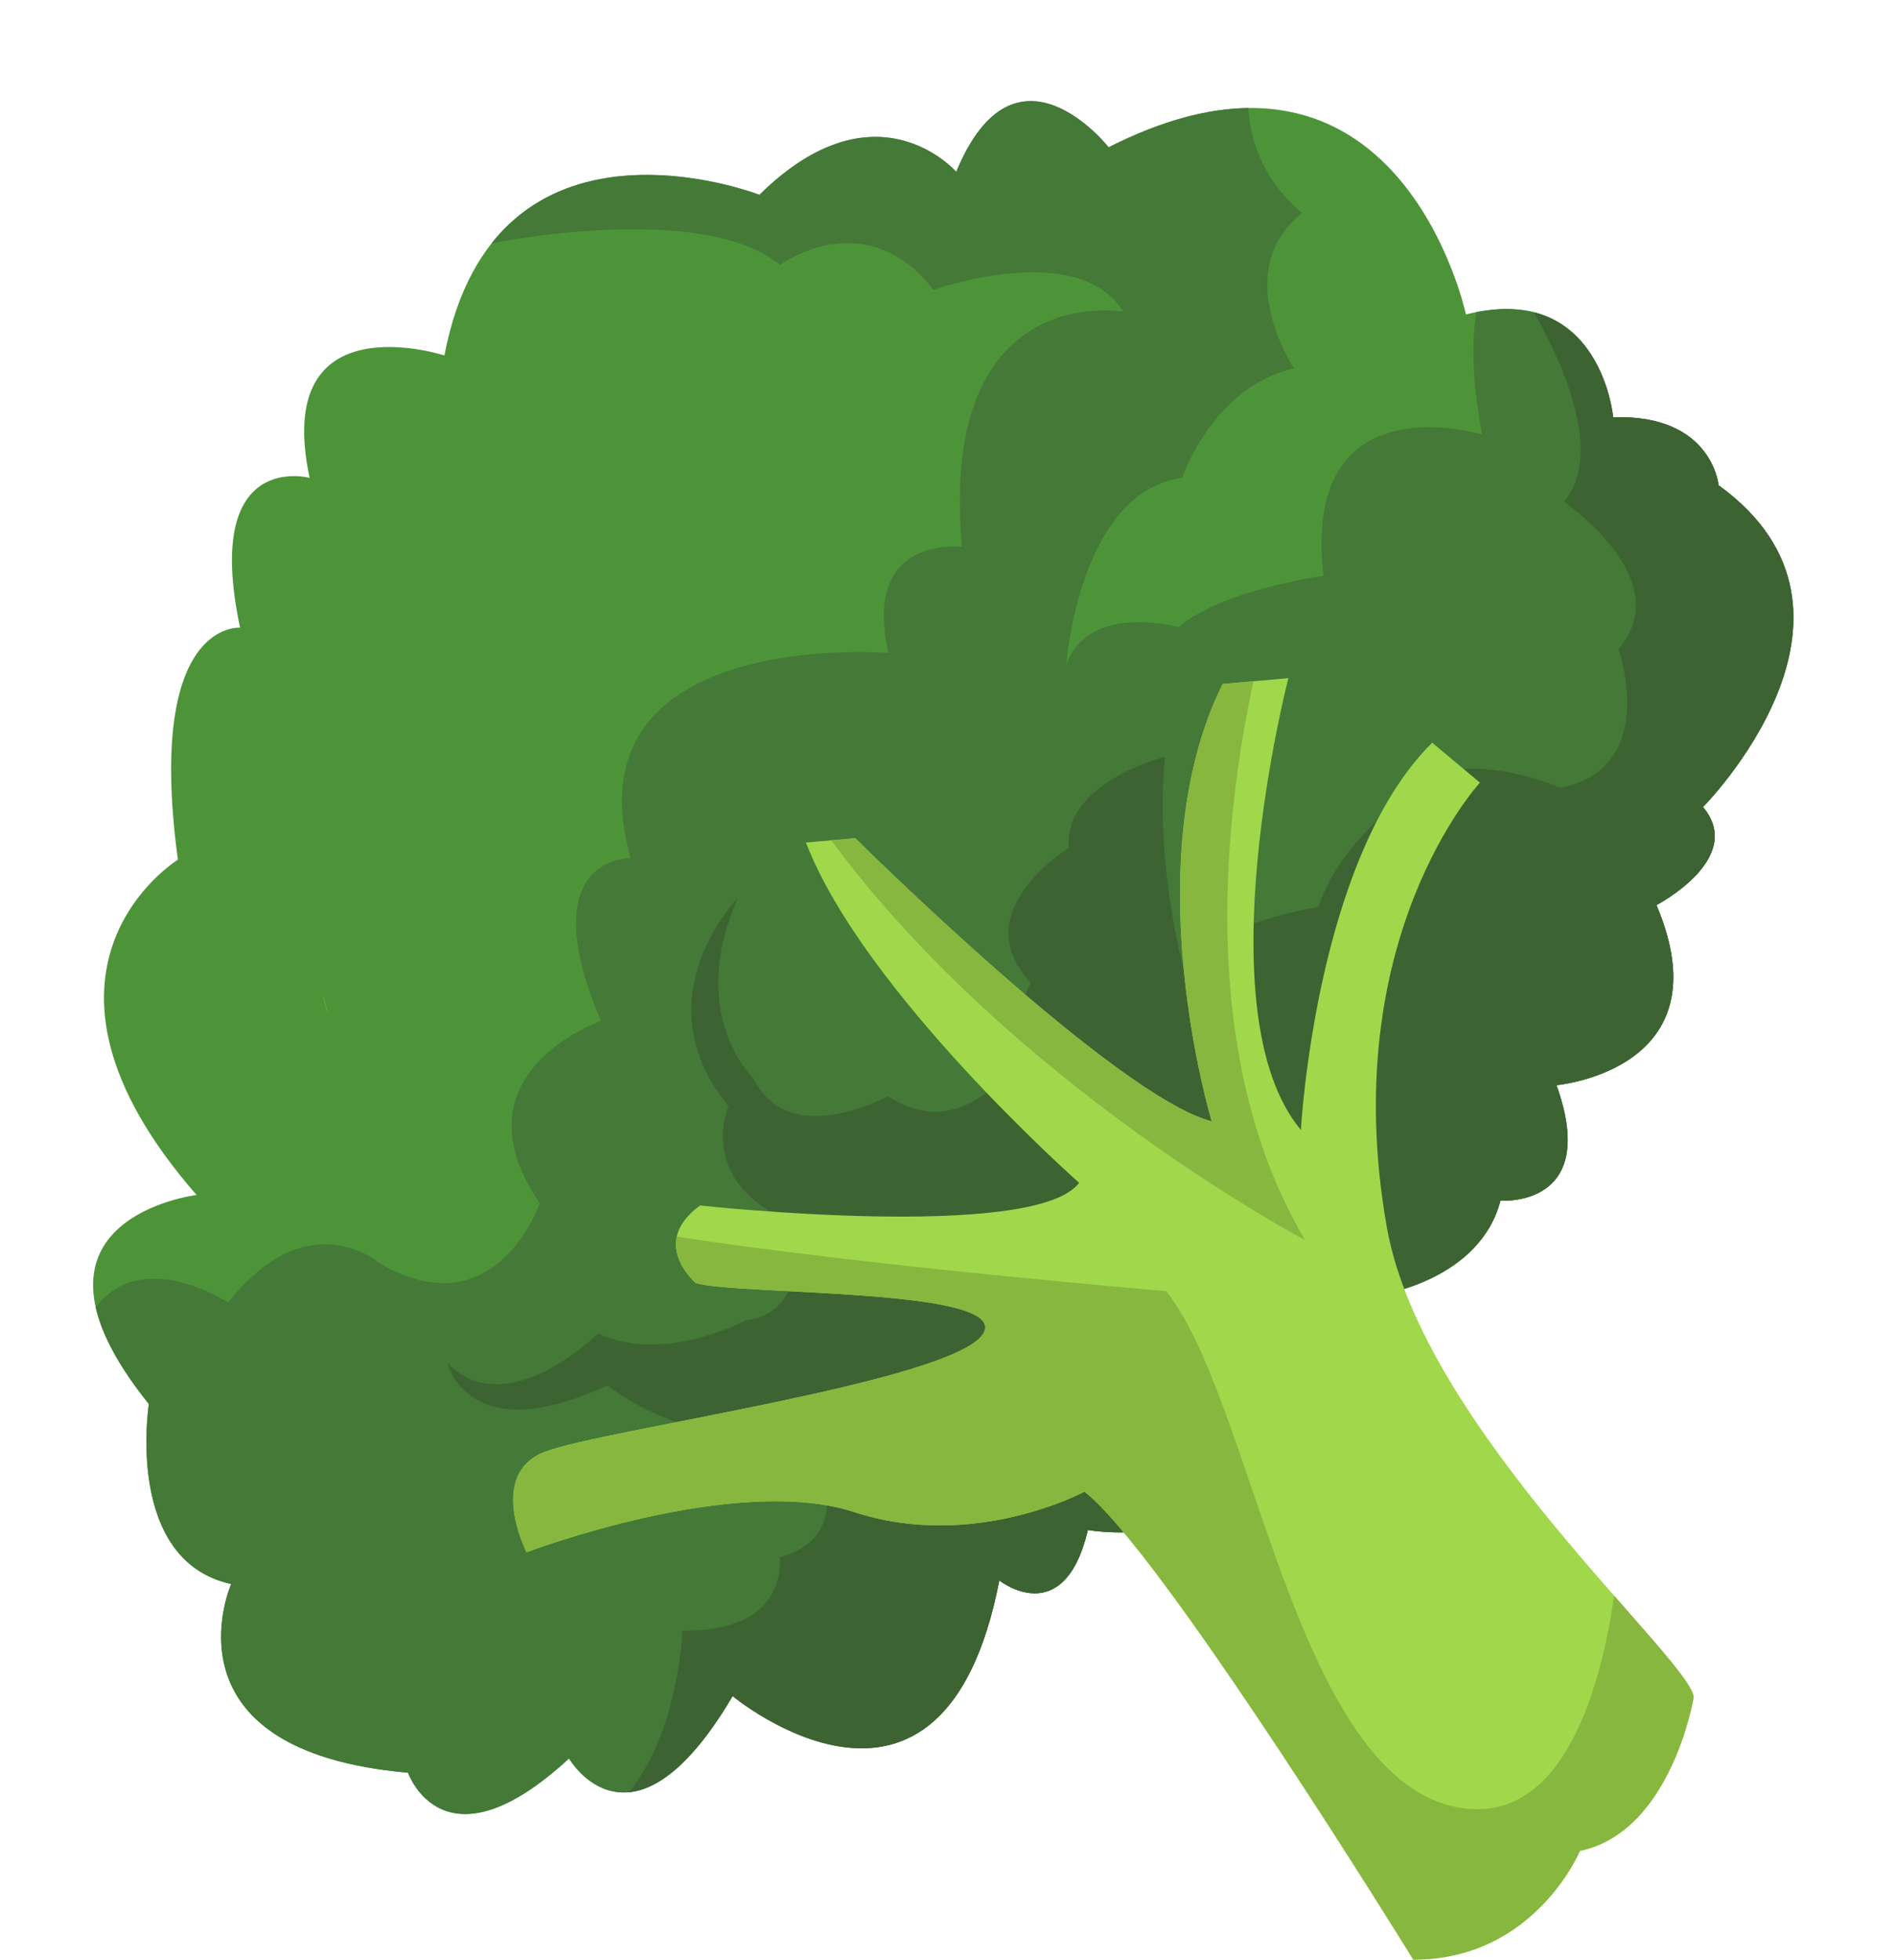 <?xml version="1.0" encoding="UTF-8"?><svg xmlns="http://www.w3.org/2000/svg" xmlns:xlink="http://www.w3.org/1999/xlink" height="268.2" preserveAspectRatio="xMidYMid meet" version="1.0" viewBox="83.5 71.6 259.5 268.2" width="259.5" zoomAndPan="magnify"><g><g id="change1_1"><path d="M 272.621 248.742 C 272.621 248.742 286.047 246.734 288.863 235.902 C 288.863 235.902 302.559 236.949 296.531 220.102 C 296.531 220.102 319.777 218.039 310.215 195.457 C 310.215 195.457 322.5 189.074 316.582 182.039 C 316.582 182.039 342.949 155.508 318.715 138.008 C 318.715 138.008 317.852 128.254 304.289 128.703 C 304.289 128.703 302.621 109.953 284.137 114.629 C 284.137 114.629 275.023 71.59 235.238 91.758 C 235.238 91.758 222.465 75.504 214.379 95.121 C 214.379 95.121 203.426 82.488 187.441 98.266 C 187.441 98.266 151.227 84.102 144.324 120.242 C 144.324 120.242 120.68 112.52 125.875 136.996 C 125.875 136.996 111.16 133.012 116.359 157.496 C 116.359 157.496 103.41 156.375 107.848 189.246 C 107.848 189.246 83.473 204.258 110.402 235.129 C 110.402 235.129 83.48 238.383 103.875 263.734 C 103.875 263.734 100.484 285.145 115.137 288.371 C 115.137 288.371 105.074 311.191 139.348 314.191 C 139.348 314.191 144.176 328.125 161.379 312.238 C 161.379 312.238 169.977 327.113 183.773 303.699 C 183.773 303.699 212.574 327.648 220.27 287.879 C 220.27 287.879 229.098 294.883 232.398 280.98 C 232.398 280.98 255.434 284.984 251.383 264.934 L 272.621 248.742" fill="#4d9439"/></g><g id="change2_1"><path d="M 114.734 249.855 C 125.598 235.973 135.414 244.441 135.414 244.441 C 151.371 253.805 157.367 236.242 157.367 236.242 C 145.203 218.43 165.746 211.316 165.746 211.316 C 156.172 188.727 169.805 189.031 169.805 189.031 C 160.941 157.32 205.105 160.953 205.105 160.953 C 201.387 144.652 215.156 146.453 215.156 146.453 C 211.891 109.707 237.234 114.254 237.234 114.254 C 231.055 104.219 211.273 111.273 211.273 111.273 C 201.895 99.258 190.266 107.848 190.266 107.848 C 179.352 98.988 150.773 104.91 150.773 104.91 C 163.418 88.879 187.441 98.266 187.441 98.266 C 203.426 82.488 214.379 95.121 214.379 95.121 C 222.465 75.504 235.238 91.758 235.238 91.758 C 242.633 88.012 248.965 86.445 254.379 86.387 C 254.785 95.656 261.738 100.746 261.738 100.746 C 251.68 108.664 260.609 122.012 260.609 122.012 C 249.492 124.5 245.305 136.973 245.305 136.973 C 231.121 138.984 229.438 162.57 229.438 162.57 C 232.453 153.988 244.855 157.422 244.855 157.422 C 250.457 152.391 264.645 150.379 264.645 150.379 C 261.488 123.445 286.355 131.059 286.355 131.059 C 284.992 123.812 284.91 118.391 285.559 114.312 C 302.695 110.941 304.289 128.703 304.289 128.703 C 317.852 128.254 318.715 138.008 318.715 138.008 C 342.949 155.508 316.582 182.039 316.582 182.039 C 322.5 189.074 310.215 195.457 310.215 195.457 C 319.777 218.039 296.531 220.102 296.531 220.102 C 302.559 236.949 288.863 235.902 288.863 235.902 C 286.047 246.734 272.621 248.742 272.621 248.742 L 251.383 264.934 C 255.434 284.984 232.398 280.98 232.398 280.98 C 229.098 294.883 220.27 287.879 220.27 287.879 C 212.574 327.648 183.773 303.699 183.773 303.699 C 169.977 327.113 161.379 312.238 161.379 312.238 C 144.176 328.125 139.348 314.191 139.348 314.191 C 105.074 311.191 115.137 288.371 115.137 288.371 C 100.484 285.145 103.875 263.734 103.875 263.734 C 99.598 258.418 97.418 254.074 96.605 250.535 C 102.859 242.062 114.734 249.855 114.734 249.855" fill="#447938"/></g><g id="change3_1"><path d="M 165.371 254.059 C 174.262 258.367 185.625 252.258 185.625 252.258 C 194.062 251.504 192.98 239.328 192.98 239.328 C 178.359 233.824 183.223 222.992 183.223 222.992 C 171.062 208.199 184.465 194.531 184.465 194.531 C 177.383 210.469 186.672 219.277 186.672 219.277 C 191.5 229.055 205.016 221.621 205.016 221.621 C 215.836 228.598 222.996 216.051 222.996 216.051 C 219.691 215.395 224.602 206.086 224.602 206.086 C 215.422 196.363 229.777 187.672 229.777 187.672 C 228.977 178.668 242.938 175.168 242.938 175.168 C 241.52 190.027 245.516 204.23 245.516 204.23 C 249.035 198.055 263.938 195.711 263.938 195.711 C 267.102 186.652 275.141 181.379 275.141 181.379 C 281.203 172.383 297.078 179.426 297.078 179.426 C 310.75 176.68 305.023 160.387 305.023 160.387 C 313.258 150.965 297.562 140.266 297.562 140.266 C 303.129 133.621 297.172 120.879 293.449 114.34 C 303.219 116.82 304.289 128.703 304.289 128.703 C 317.852 128.254 318.715 138.008 318.715 138.008 C 342.949 155.508 316.582 182.039 316.582 182.039 C 322.5 189.074 310.215 195.457 310.215 195.457 C 319.777 218.039 296.531 220.102 296.531 220.102 C 302.559 236.949 288.863 235.902 288.863 235.902 C 286.047 246.734 272.621 248.742 272.621 248.742 L 251.383 264.934 C 255.434 284.984 232.398 280.98 232.398 280.98 C 229.098 294.883 220.27 287.879 220.27 287.879 C 212.574 327.648 183.773 303.699 183.773 303.699 C 178.062 313.402 173.238 316.52 169.551 316.859 C 176.297 308.898 176.934 294.754 176.934 294.754 C 191.688 294.922 190.215 284.73 190.215 284.73 C 202.387 281.383 193.781 267.406 193.781 267.406 C 178.785 271 166.578 261.18 166.578 261.18 C 147.531 270.117 144.762 258.152 144.762 258.152 C 152.875 266.504 165.371 254.059 165.371 254.059" fill="#3d6332"/></g><g id="change4_1"><path d="M 286.055 178.703 C 286.055 178.703 266.309 199.984 273.312 239.547 C 278.184 267.074 314.844 298.602 315.312 303.852 C 315.312 303.852 312.305 322.262 299.738 324.887 C 299.738 324.887 293.555 339.797 276.93 339.766 C 276.93 339.766 242.488 283.863 231.93 275.73 C 231.93 275.73 216.777 283.879 200.434 278.527 C 184.078 273.176 155.566 284.023 155.566 284.023 C 155.566 284.023 150.078 273.285 158.121 270.254 C 166.172 267.211 213.211 260.762 217.934 254.297 C 222.648 247.832 184.953 248.91 178.754 247.195 C 178.754 247.195 172.219 241.73 179.32 236.566 C 179.32 236.566 225.117 241.562 231.199 233.465 C 231.199 233.465 201.668 207.367 193.809 186.902 L 200.559 186.305 C 200.559 186.305 236.199 221.684 249.348 225.055 C 249.348 225.055 238.652 189.723 250.84 165.203 L 259.836 164.402 C 259.836 164.402 248.02 210.051 261.551 226.234 C 261.551 226.234 263.535 189.016 279.52 173.238 L 286.055 178.703" fill="#a1d84b"/></g><g id="change5_1"><path d="M 237.305 281.305 C 235.18 278.758 233.344 276.816 231.93 275.73 C 231.93 275.73 223.344 280.348 212.129 280.348 C 208.441 280.348 204.477 279.852 200.434 278.527 C 199.25 278.141 198.004 277.836 196.707 277.609 C 198.004 277.836 199.25 278.141 200.434 278.527 C 204.477 279.852 208.441 280.348 212.129 280.348 C 223.344 280.348 231.93 275.73 231.93 275.73 C 233.344 276.816 235.18 278.758 237.305 281.305" fill="#689139"/></g><g id="change6_1"><path d="M 308.074 294.129 C 306.945 292.836 305.715 291.441 304.422 289.965 C 304.422 289.965 304.422 289.961 304.422 289.961 C 305.715 291.441 306.945 292.832 308.074 294.129" fill="#a4bf69"/></g><g id="change7_1"><path d="M 276.984 339.766 C 276.965 339.766 276.949 339.766 276.93 339.766 C 276.93 339.766 251.078 297.809 237.305 281.305 C 235.18 278.758 233.344 276.816 231.93 275.73 C 231.93 275.73 223.344 280.348 212.129 280.348 C 208.441 280.348 204.477 279.852 200.434 278.527 C 199.25 278.141 198.004 277.836 196.707 277.609 C 194.461 277.215 192.066 277.043 189.613 277.043 C 173.91 277.043 155.566 284.023 155.566 284.023 C 155.566 284.023 153.738 280.445 153.738 276.84 C 153.738 274.195 154.719 271.535 158.121 270.254 C 166.172 267.211 213.211 260.762 217.934 254.297 C 218.211 253.918 218.34 253.566 218.34 253.234 C 218.34 247.949 184.59 248.809 178.754 247.195 C 178.738 247.184 175.355 244.34 176.129 240.824 C 202.133 244.852 243.098 248.281 243.098 248.281 C 255 263.098 260.641 314.219 282.629 318.848 C 283.699 319.074 284.723 319.18 285.691 319.18 C 297.988 319.18 302.656 302.059 304.422 289.965 C 305.715 291.441 306.945 292.836 308.074 294.129 C 312.289 298.945 315.18 302.398 315.312 303.852 C 315.312 303.852 312.305 322.262 299.738 324.887 C 299.738 324.887 293.566 339.766 276.984 339.766" fill="#88b740"/></g><g id="change8_1"><path d="M 197.258 186.594 L 200.559 186.305 L 197.258 186.598" fill="#6b993a"/></g><g id="change7_2"><path d="M 262.133 241.309 C 262.133 241.309 222.148 220.254 197.258 186.594 L 200.559 186.305 C 200.559 186.305 236.199 221.684 249.348 225.055 C 249.348 225.055 245.004 210.707 245.008 193.953 C 245.008 184.414 246.418 174.098 250.84 165.203 L 255.062 164.828 C 251.297 182.262 247.016 215.863 262.133 241.309" fill="#88b740"/></g><g id="change9_1"><path d="M 127.691 207.715 C 128.117 209.297 128.441 210.281 128.441 210.281 C 128.035 209.43 127.797 208.574 127.691 207.715" fill="#69b744"/></g></g></svg>